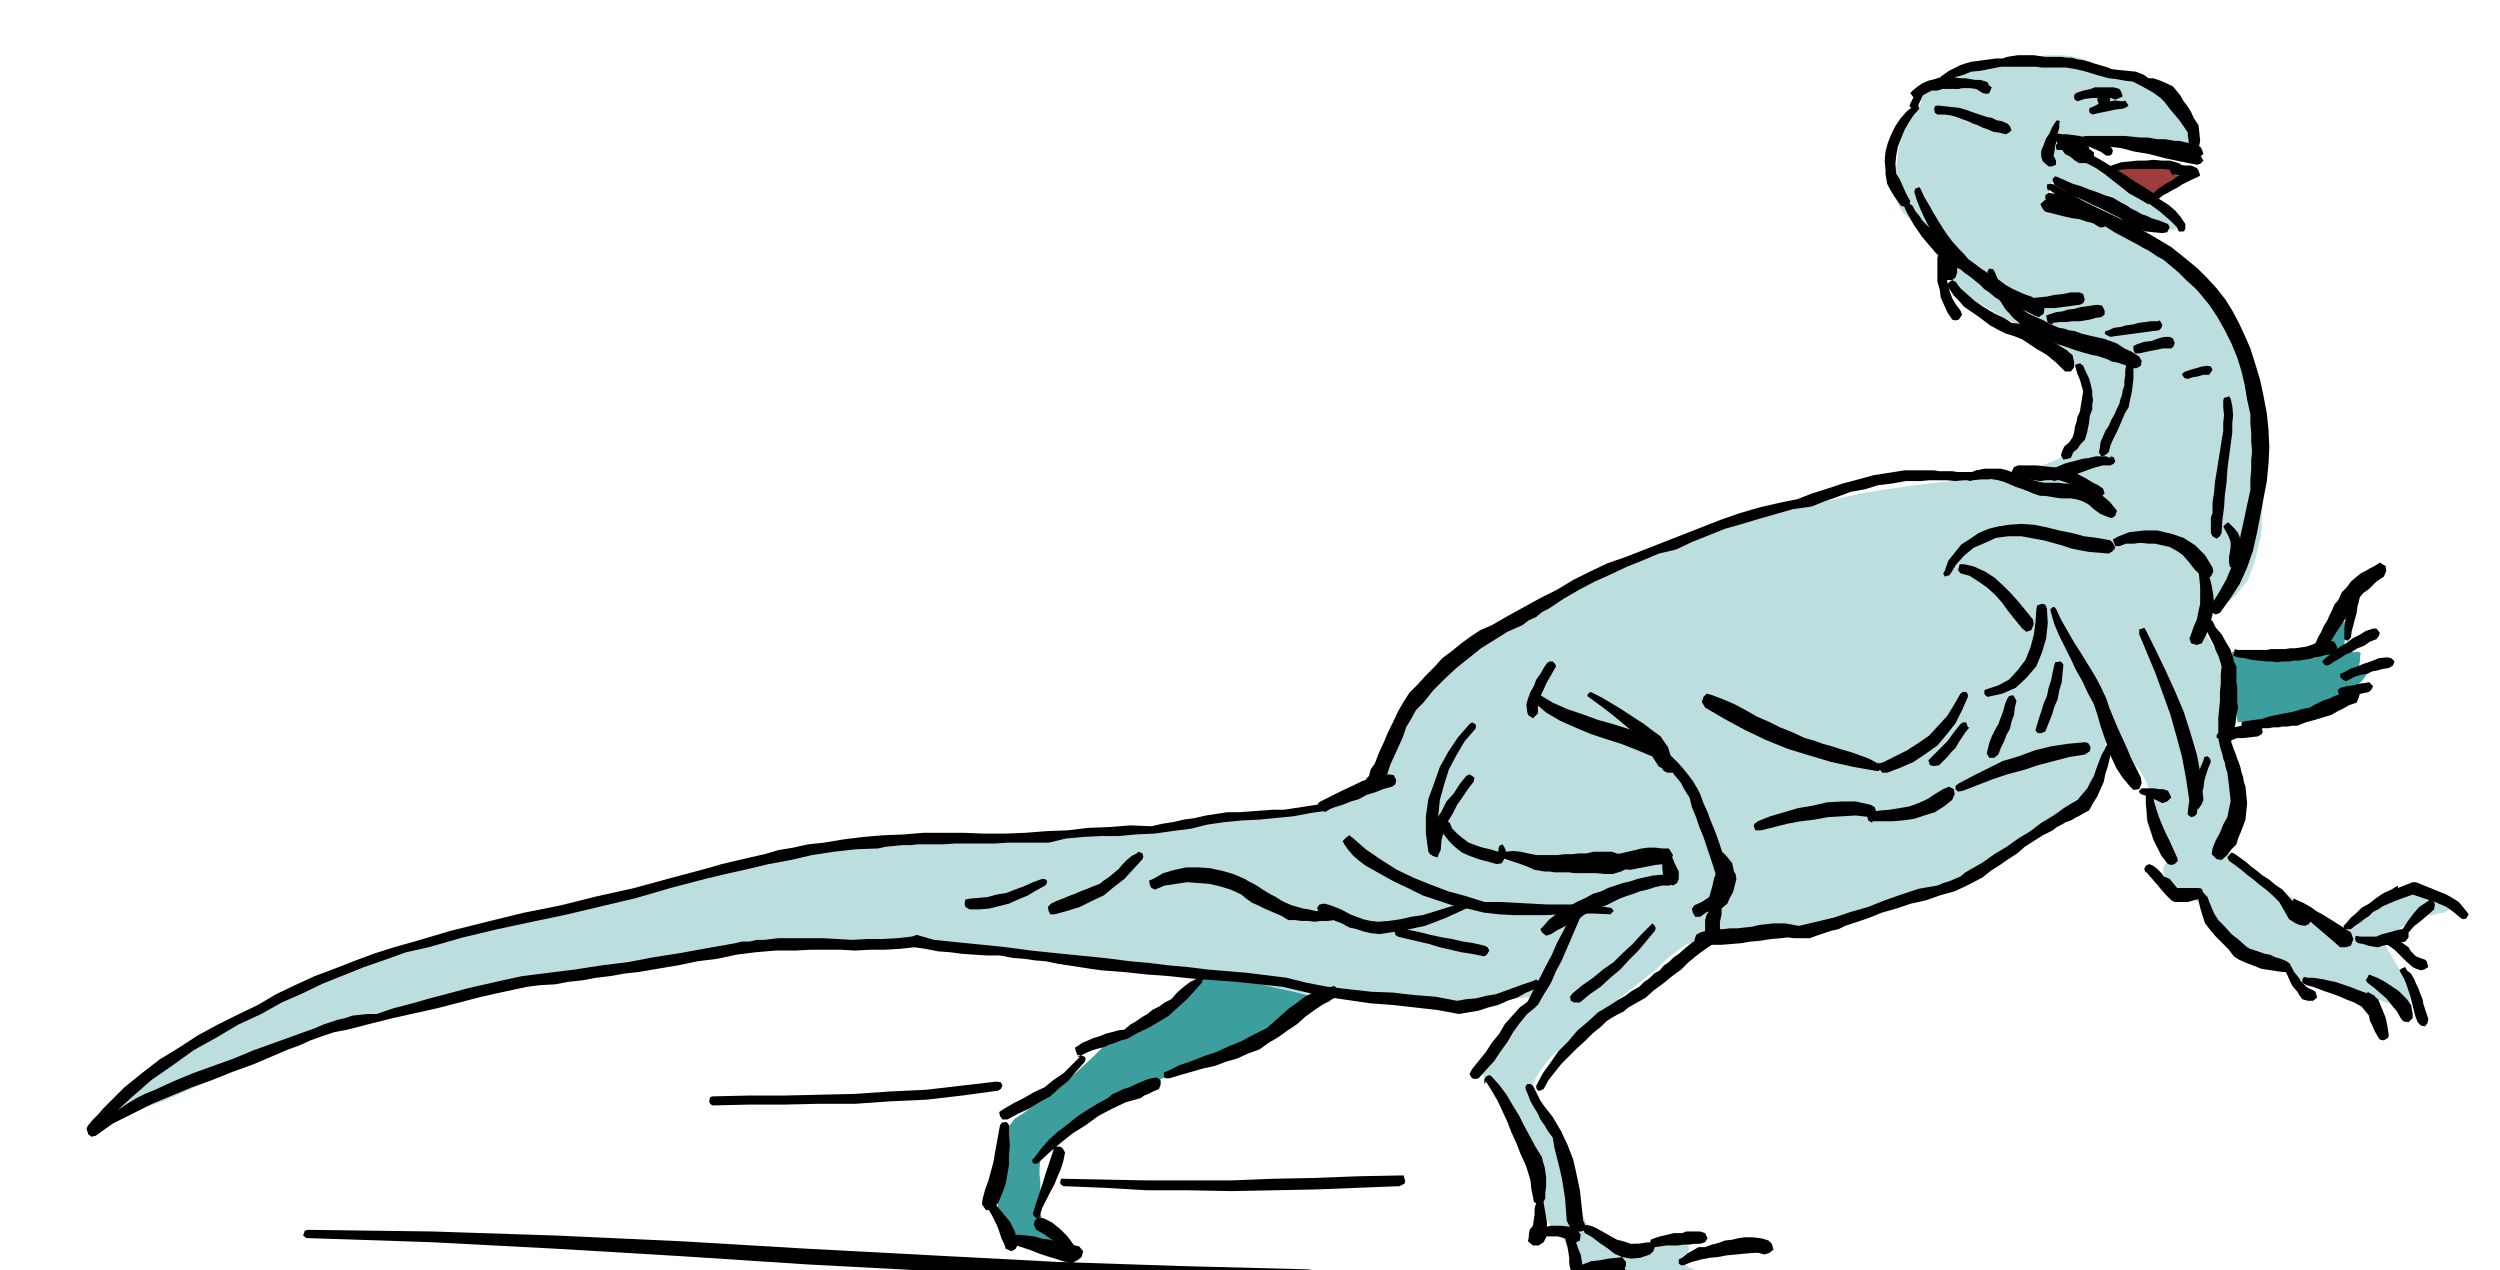 <svg xmlns="http://www.w3.org/2000/svg" width="490.455" height="249.188" fill-rule="evenodd" stroke-linecap="round" preserveAspectRatio="none" viewBox="0 0 3035 1542"><style>.pen1{stroke:none}.brush4{fill:#000}</style><path d="m1658 953 12-21 17-28 24-35 33-39 44-43 60-42 76-42 98-38 98-32 80-21 64-14 53-8 41-5 34-3 28-3 26-4 22-7 17-5 12-5 9-5 6-7 4-8 3-11 3-13 3-15 4-12 2-11 1-10-5-12-9-11-17-15-24-16-28-18-23-12-18-11-14-8-12-10-9-10-8-14-4-16-8-17-10-12-11-9-11-7-11-10-7-12-4-18 3-24 3-26 6-18 5-12 5-7 3-5 4-3 2-4 2-3 1-10 4-6 2-3 4-3 4-3 7-2 7-4 10-3 11-5 14-5 14-5 18-4 18-3 22-1 18-2h16l12 1 12 3 10 3 11 5 12 5 16 7 15 5 16 7 14 7 14 8 11 8 10 8 7 8 5 8v13l-3 5-3 6-6 2-8 2-9-1-11-3-17-5-19-2-22-1-21 2-19 1-12 3-5 4 8 4 12 4 12 6 12 8 12 9 10 8 11 9 10 7 11 6 10 4 9 8 8 8 6 9 2 7-1 5-7 1-12-3-18-7-18-7-18-6-17-6-17-7-13-7-12-6-7-6-7-5-6 2-5 5-1 8v8l5 8 8 7 13 4 18 4 27 10 32 15 36 22 34 27 31 36 25 43 17 53 8 52 6 47 1 42-2 37-7 30-9 25-15 19-17 14-13 6-6 6-4 6 1 7 2 6 5 8 6 10 7 14 5 17 4 23 3 27 3 30v56l-1 22-1 17-3 10-2 10-2 7-1 7-1 5 3 5 5 5 10 6 9 5 10 6 9 7 10 7 9 6 11 7 12 7 13 7 10 6 7 8 6 7 5 8 4 4 6 1 7-2 12-7 12-12 13-12 14-12 15-8 15-6 15 1 16 6 17 14 1 3v4l-3 3-5 3-7 1-7 2-8 1-6 3-8 2-7 4-8 4-6 6-7 4-5 5-4 3v2l1 2 6 9 3 6 5 8 5 9 6 12 4 9 2 9v5l-2 5-6 1h-5l-9-1-8-2-10-4-6-1h-7l-5 1-7-1h-7l-10-2-12-4-13-6-10-4-8-3-7-3-9-5-9-4-12-6-14-6-16-11-15-12-13-13-12-12-12-13-10-10-11-9-10-5-10-5-6-5-5-5-2-4-2-10 3-8v-5l-2-6-5-7-5-8-6-10-4-10-2-11 3-11 1-12-1-11-4-10-5-9-8-9-8-9-9-8-8-8-6-6-3 1-1 4-1 9-3 10-4 14-7 14-12 15-21 17-29 24-39 27-46 29-56 27-61 24-69 19-74 12-34 1h-37l-9 1-8 2-8 6-13 10-18 17-26 20-27 21-27 22-24 22-22 20-14 19-8 16 2 13 6 11 7 13 6 13 7 15 5 14 6 14 5 13 6 14 4 12 5 14 5 13 7 12 6 9 10 8 11 3 15 1 15-3h16l15-1 14 1h10l7 3 2 3-2 6-6 4-1 5 3 4 6 5 8 3 10 4 11 2 12 1h6l-1 2-7 1-11 2-15 1-16 2-17 1-13 2-14-1-11-2-12-4-10-4-10-4-9-2-9-1-8 3-7 1h-6l-5-4-3-4-4-7-3-7-4-8-3-8-6-8-5-6-5-4-3-4-3-5-3-6-2-9-1-11-5-17-6-19-10-20-9-20-11-20-10-17-9-15-6-11-5-9-2-8-1-8 3-7 4-9 7-8 8-9 10-10 10-11 11-9 7-8 5-5-2-4h-9l-18 2-28 7-43 3-51-1-58-6-60-8-61-10-56-10-48-10-35-6-53-9-92-9-125-6-148 1-167 11-176 27-179 44-172 69-84 37-42 14-11-5 14-16 27-24 33-25 30-22 18-11 15-10 30-15 42-19 57-21 68-24 81-25 94-25 106-23 94-22 67-16 45-12 31-8 22-6 21-3 25-1 38 3h87l41-2 41-2 38-3 37-2 35-2h33l10-1 11-2 11-2 11-2 9-3 11-3 11-2h12l17-3 18-2 17-2 17-1 15-3 14-2 12-4 10-3 10-7 9-6 6-4 5-2 5-3h2z" class="pen1" style="fill:#bddede"/><path d="m1616 1215-18 8-21 11-24 12-27 14-30 13-29 14-30 12-30 12-31 11-28 15-26 15-21 17-18 15-12 14-8 11-1 9v7l1 11v35l2 11 4 8 7 7 5 4 3 5 1 5v4l-4 2-6 1-9-3-12-5-14-7-11-7-8-8-5-8-4-12-2-13-1-16 1-19 1-19 3-14 4-12 7-8 7-9 11-7 13-10 17-10 16-13 13-12 12-11 12-11 12-12 14-11 17-12 22-12 20-13 16-11 11-9 9-7 5-6 6-3 6-3h20l19 4 23 5 26 6 23 5 21 5 14 3 6 2zm1101-338 12-2 16-1 18-2 20-1 17-4 18-3 13-4 10-5 6-7 7-8 7-8 7-6 5-7 3-5-1-2-3 1-6 1-2-2v-5l1-4v-6l1-4-3-2-4 1-7-1-4-3-2-6 1-7v-8l2-7 1-5v-1l-5 1-6 5-8 6-9 8-12 7-12 6-15 5-14 2-16-2-12-1-12-2-8 1h-8l-5 3-4 5v18l2 11 2 12 3 12 2 9 2 9 1 5 1 3z" class="pen1" style="fill:#3d9e9e"/><path d="m2616 237 7-2 8-3 7-6 6-6v-7l-4-6-11-4-19-1h-24l-13 3-4 5 3 6 7 6 11 6 13 4 13 5z" class="pen1" style="fill:#9e3d3d"/><path d="m2503 182 4-1 6-1 6-1 6-1 7-1h16l9 1 13 1 14 1 14 1 14 2 13 1 14 2 14 2 14 3 4-1 4-3-2-6-2-3-9-3-8-2-8-2h-6l-11-2h-10l-11-2h-9l-10-1-10-1h-47l-7 2-7 1-7 2-7 1-6 3-2 2v4l1 2h6z" class="pen1 brush4"/><path d="m2669 182 1-6 1-5-1-10-1-9-6-9-3-7-5-8-4-5-4-7-4-5-5-6-6-3-9-4-9-3h-5l-4 4-1 4 4 5 7 5 8 6 5 5 6 8 5 6 6 7 5 7 6 9v4l1 5v6l1 6 1 4 5 3 5-3 2-4h-2z" class="pen1 brush4"/><path d="m2363 99 10-5 10-3 10-4 11-1 10-2 10-2 6-1h41l8 1h29l6 1 6 1 9 2 10 3 10 3 11 3 9 1 11 2 9 1 10 5 9 5 11 6h4l4-2v-5l-2-4-7-3-5-3-6-4-4-3-10-4-10-1-10-1-9-1-8-3-7-2-7-2-6-2-7-2-7-1-7-2h-6l-7-1h-19l-7-1-7-1h-19l-7 1-6 1-6 2h-8l-7 1-8 1-7 1-8 1-7 2-6 2-6 3-8 4-7 5-3 2v4l2 1 5 1z" class="pen1 brush4"/><path d="m2522 123 9-3 9-1h23l5 2 5-2 4-2-2-6-2-3-7-2h-23l-5 2-9 2-9 3-2 3v3l1 2 3 2zm18 16 9-2 10-2 9-2 9-1 5-2 2-2-4-6-3 1-10-1-10 2-9 2-8 4-3 1-1 3 1 3 3 2zm-188-31 5-2h11l6 2 9-1h9l7 1 8 5 5 1 3-1 3-7-3-2-2-4-2-1-7-2h-6l-6-1-6-1h-23l-6 1-5 1-5 1-1 4 3 4 3 2zm-20-2-8 10-5 10-1 3 4 3h3l3-2 2-5 2-4 2-5 5-3v-5l-2-2-3-2-2 2zm20 33h8l8 1 7 2 8 3 6 2 6 3 6 2 6 3 6 2 7 3 7 1 8 2 4-2 3-3-2-5-3-3-7-3-6-1-6-3-6-1-6-2-6-2-6-2-5-2-10-3-9-1-9-1-9-1-3 1-1 3 1 5 3 2z" class="pen1 brush4"/><path d="m2324 128-9 7-8 9-6 9-5 10-4 10-3 11-1 11 1 11v5l1 6 1 6 3 6 6 10 8 11 4 1 5 1 1-4 1-4-5-9-4-9-4-9-4-6-1-12 1-10 2-11 4-10 4-10 5-9 6-9 7-8-1-3-1-3-3-2-1 4z" class="pen1 brush4"/><path d="m2313 254 3 6 4 7 4 7 5 7 4 6 5 6 6 7 6 7 4 4 2 7v9l5 8 2 5h7l4-3 2-6v-10l-2-9-4-9-5-7-7-6-6-6-6-5-6-5-6-6-4-6-5-6-3-6-4-3-3 1-3 3 1 3z" class="pen1 brush4"/><path d="M2352 313v29l3 10 1 9 4 9 4 9 6 9 4 1 4-1 4-6-2-5-6-8-4-7-3-8-2-8-2-9-1-8-1-8v-8l-2-3-3-1-3 1-1 3z" class="pen1 brush4"/><path d="m2365 348 3 5 4 6 6 6 6 7 7 5 9 6 8 6 8 6 9 5 10 5 10 3 10 4 6 4 6 4 6 4 7 4 5 3 6 5 6 5 6 6 4 4h7l4-5v-6l-1-5-1-4-4-3-3-3-7-4-6-4-6-4-5-3-6-4-6-4-6-3-6-3-10-3-9-1-9-6-9-4-9-5-8-5-10-7-8-7-9-8-6-8-4-2-3 2-3 3 1 3zm155 99 2 7 3 7 2 7 2 7-1 6-1 6-1 6-1 7-3 6-1 6-2 6-1 7-2 6-4 6-6 5-3 7-1 4 3 5 5-1 4-1 3-7 5-4 4-6 5-5 3-10 2-10 1-9 3-8v-6l1-5-1-6v-5l-2-9-2-7-4-8-3-7-4-3-3 1-3 1 1 4zm-196-214 3 10 4 10 4 9 5 10 5 9 6 10 6 10 6 10 4 7 7 6 6 3 6 5 6 4 6 5 5 4 6 6 6 4 7 6 5 3 6 3 6 3 7 3 6 2 6 2 6 3 6 3 5 2 6-4 1-6-3-5-1-2-1-2-6-3-5-3-6-2-5-2-11-5-9-5-8-6-8-4-8-6-6-4-8-6-7-5-6-7-6-6-8-9-6-8-6-9-5-8-6-10-5-9-6-10-4-9-2-3-2 1-3 1-1 4z" class="pen1 brush4"/><path d="M2446 372h4l6 1 5 1 7 1 6-1h21l7-1 8-1 7-1 8-1 4-2 2-4-2-7-4-2h-11l-10 2-10 1-9 2-10 1-10 1-10 1-9 1-3 1-1 5 1 3 5 2-2-3zm46 20 8-1h8l8-1h9l6-1 6-1 7-2 7-1 4-3v-5l-3-6-6-1-7 1-7 1-7 1-7 2-8 1-6 2-8 1-6 2-6 2 1 5 1 4 6 2v-2zm70 17 6-1 8-1 7-1 8-1 7-1 8-1 7-1 8-1 3-3 1-4-3-5-3 1h-8l-7 1-8 1-7 2-8 1-7 2-8 1-6 3-4 1-1 3 3 2 4 2zm35 20 9-2 10-2 10-2h10l3-3 1-4-2-5-4-2h-6l-5 1-6 2-5 2-9 1-9 3-4 2v5l2 4h5zm59 31 6-2 6-1 7-2h7l2-3 2-3-2-4-4-1-7 1-7 2-7 2-6 2-3 2-1 2 3 4 4 1zm43 26v9l1 9-1 9v10l-2 12-2 13-2 12-2 13-2 12-1 12-2 13v13l-2 5v19l2 4 5 3 4-3 2-4 1-16 2-15 1-15 2-15 1-16 2-15 2-15 2-15v-11l1-10-1-11-2-9-2-3-2 1-4 1-1 3zm2 157 4 7 3 8v6l-1 7-1 5v6l1 6 5 3 5-2 2-4v-7l1-6v-7l1-7-2-6-2-5-4-5-5-5-3-3-4 3-2 2 2 4z" class="pen1 brush4"/><path d="m2413 333 1 5 2 6 3 5 3 6 6 10 7 11 4 4 5 6 5 4 6 6 10 6 11 6 5 2 5 3 6 2 6 3 10 3 11 4 10 3 11 3 6 1 6 2 6 2 6 3 6 1 6 2 6 2 6 3h6l5-3 1-6-3-5-9-6-9-4-9-6-8-3-9-3-9-2-9-2-8-2-8-3-7-1-6-2-6-1-5-2-5-2-9-5-9-4-9-4-6-4-9-7-6-7-7-8-4-7-6-10-3-7-2-4-5-1-2 3v4z" class="pen1 brush4"/><path d="m2581 444-1 6v6l-1 6v6l-2 6-1 6-2 5-1 5-3 6-3 7-4 7-3 7-4 6-3 7-3 7-1 8-1 4 3 5 4-1 5-4 2-8 3-7 3-6 3-6 3-7 3-7 3-7 4-6 2-10 2-9 1-8 1-8v-18l-2-3-2-1-5 2v4zm-19 112-5-2h-13l-8 2-8 1-7 2-8 2-7 2-7 3-7 3-6 3 1 6 2 4 5 2 8-3 9-2 8-3 9-3 8-3 9-3 8-2h9l4-2 2-3-2-5-4-1v2z" class="pen1 brush4"/><path d="m2391 584 7-2 8-1h7l7 1 6 1 7 2 7 3 7 3 6 2 8 3 7 3 9 3h6l6 1 6 1 7 1h12l6 1 7 2 8 4 8 7 7 5 10 4 4 1 4-3 2-6-4-5-5-6-6-5-7-6-8-3-4-3-5-1-7-3h-6l-6-1h-6l-7-1h-18l-9-2-7-2-8-3-6-2-7-3-7-3-8-2h-20l-10 2-10 4-3 1 1 4 1 2 3 2z" class="pen1 brush4"/><path d="m2553 593-6-4-6-3-5-3-5-3-6-3-5-3-6-2-5-1-9-3-9-1-10-1-9-1h-22l-5 2-3 6 2 4 6 3 5 1 7 1 7 1 8 1 7-1h16l9 3 9 3 11 5 9 3 11 5h3l3-3-1-3-1-3zm-140-20h-37l-6-1h-16l-6-1h-36l-19 3-19 3-18 5-19 5-18 6-19 6-18 7-10 2-10 2-26 6-24 7-23 8-23 9-23 9-23 9-23 9-23 9-23 8-21 10-20 10-20 12-20 10-20 11-20 11-19 11-14 6-12 8-11 8-11 9-12 9-10 11-10 10-10 11-10 10-7 11-7 12-6 13-6 12-5 12-6 13-5 13-5 7-2 8-4 4 2 7 6 1 5-1 8-5 5-8 4-12 5-11 5-11 5-11 4-12 6-10 6-11 9-9 12-15 14-14 14-13 15-12 15-12 16-10 16-10 18-8 8-6 9-4 7-6 8-4 18-12 19-11 19-10 20-9 19-9 20-8 19-8 21-5 19-9 20-8 20-8 21-6 20-6 21-6 21-6 22-3 15-6 17-6 16-6 17-3 16-5 17-2 17-3h18l10-1h21l11 1 10-1h11l10-1h10l3-2 2-5-4-3-3-1v2z" class="pen1 brush4"/><path d="m1610 984 10-4 10-3 10-4 10-3 9-5 10-3 10-4 11-3 4-3 1-5-3-6-6-1-11 1-10 4-11 3-10 5-11 5-10 5-10 5-10 5-3 2 1 7 3 2 6 2v-2zm-230 52-6 3-6 5-5 5-5 6-6 5-6 5-6 4-5 4-8 3-7 3-8 3-7 3-8 3-7 3-8 3-6 3-4 4 1 5 2 4h5l15-4 16-5 14-7 15-7 12-10 13-10 11-12 11-12 1-3-1-4-5-2-2 2zm-115 31-11 4-11 5-11 4-10 4-12 2-11 3-11 1-11 1-5 1-1 5 1 4 5 3h12l12-1 12-3 12-3 11-5 12-5 10-6 11-6 2-3v-3l-3-2h-3z" class="pen1 brush4"/><path d="m1612 975-14 2-13 2-13 2-13 2h-14l-13 1-14 1-13 1h-15l-13 2-13 2-13 3-14 2-13 3-13 2-13 3-26-1-25 2-26 1-25 3-26 1-25 2-26 1h-24l-25-1h-49l-24 2-25 1-24 2-24 3-24 4-19 2-18 4-18 3-17 5-18 4-17 4-17 4-17 5-45 12-44 12-45 10-44 11-45 9-45 11-44 11-44 13-25 7-25 8-24 9-23 9-24 9-24 11-23 11-22 13-25 12-24 12-24 13-23 15-23 14-22 17-21 17-20 20-6 6-6 7-6 6-6 7-2 4 2 5 4 1 5 1 21-24 23-21 24-21 26-18 25-18 27-15 27-16 28-13 25-14 25-11 25-12 25-10 25-10 26-9 25-9 27-6 42-12 42-10 42-9 43-9 42-10 42-10 41-12 42-11 25-6 27-6 25-6 27-5 26-6 26-4 27-3 27-1 9-2 10-1 10-1h10l9-1h31l15-1h48l15-1h50l21-5 21-2 21-1h22l21-2 22-1 22-3 23-3 20-5 21-3 21-2 21-1 20-2 21-2 21-4 21-3 3-3 1-4-2-3-2 1z" class="pen1 brush4"/><path d="m1861 1191-12 4-11 4-11 4-11 4-12 2-12 3-12 1-11 2-26-5-26-2-26-3-26-1-27-3-26-3-26-5-24-6-24-3-24-3-24-2-24-2-24-3-23-2-24-3-23-2-31-4-30-3-30-3-29-3-30-4-29-3-30-3-29-3-7-2-7-2-7-2-6 2-18 2-18 1h-18l-18 1-18-1-18-1h-54l-9 1-8 1h-9l-9 2h-9l-8 2-34 6-33 6-32 5-32 6-32 4-32 5-32 4-32 4-23 5-22 5-22 5-22 6-23 6-21 6-23 6-21 7h-10l-10 1-9 1-9 3-9 2-9 3-9 3-9 4-25 9-25 9-25 9-24 10-25 9-25 9-24 10-24 11-10 4-10 5-10 6-9 6-10 5-9 6-9 6-9 6-4 4 1 5 4 3 5-1 21-15 24-12 24-12 24-10 24-10 25-9 25-10 25-9 14-6 14-6 14-6 14-5 13-6 14-5 15-5 16-3 27-7 28-7 27-6 27-6 27-7 27-7 27-6 28-6 16-2 18-1 16-3 18-2 16-3 17-2 17-3 18-2 23-4 24-4 24-5 24-3 23-5 24-3 24-2h24l18-1h36l18 1 18-1h18l18-1 18-2 14 2 15 3 14 1 15 2 15 1 15 1h16l16 3 13 1 14 2 13 1 14 3 13 2 13 2 13 2 14 2 27 2 28 3 27 2 28 3 27 2 27 2 28 3 28 3 26 6 26 6 27 4 27 4 27 2 27 3 27 3 27 5 12-2 12-2 12-4 12-3 11-5 12-4 11-6 12-5 4-4 1-3-5-4-4 2z" class="pen1 brush4"/><path d="m1455 1187-10 5-8 6-8 7-7 8-8 4-7 5-8 4-6 5-7 4-7 5-7 4-7 6-8 1-7 2-8 2-7 3-7 2-7 3-7 3-6 4-3 2 1 4 2 5h5l6-3 7-3 7-2 8-2 6-3 7-2 7-3 8-2 12-7 13-6 12-7 13-8 11-10 11-10 10-11 10-11-1 1-1 1 1-3 1-3-4-2-2 2zm-144 96-10 10-10 10-12 8-11 9-13 6-12 7-12 6-12 7-6 4 1 5 3 4h6l13-7 13-6 13-8 13-7 11-10 11-9 10-12 10-11 1-4-1-2-5-2-4 2h3zm-97 83-2 11-2 11-2 11-2 12-3 11-3 11-4 11-3 11-1 7 5 7h6l5-5 2-2 2-2 5-12 4-11 2-12 2-11v-12l1-12-1-12v-12l-2-3-2-1-5 1-2 3z" class="pen1 brush4"/><path d="m1199 1466 2 4 3 5 3 6 3 6 2 5 2 6 2 6 3 6 2 6 7 3 5-3 3-6-2-8-2-7-3-6-3-6-5-6-5-6-5-6-3-5-5-2-4 2-2 2 2 4z" class="pen1 brush4"/><path d="m1225 1510 9 2 9 3 9 3 10 4 9 3 10 3 9 3 12 3 2-2 4-2 5-4 2-7-5-6-6-1-10-2-10-2-9-3-9-1-10-3-9-1-10-1h-15l-3 4 1 5 5 4v-2z" class="pen1 brush4"/><path d="m1304 1512-8-11-9-9-10-8-10-5-7-1-4 4-1 5 3 6 9 5 10 7 9 6 9 10 4 1 7-1 1-5-1-4h-2z" class="pen1 brush4"/><path d="m1262 1477 3-10 5-10 5-10 5-9 4-10 4-9 3-10 2-10-3-5-3-2h-7l-2 7-3 9-3 9-3 9-3 10-3 9-3 9-3 9-3 10 1 3 3 3 3-1 4-1h-3z" class="pen1 brush4"/><path d="m1260 1412 13-12 14-12 15-12 16-10 15-11 17-9 17-8 18-5 4-3 5-2 6-3 7-3 2-5v-6l-5-3-6 1-7 2-7 3-7 3-6 3-7 2-6 3-7 3-6 5-13 7-13 8-12 8-11 9-12 9-10 9-9 10-9 12-3 3 1 4 3 1 3-1zm160-103 13-4 14-4 14-4 14-3 13-5 14-4 13-6 14-5 11-8 12-7 11-8 12-8 10-9 11-8 12-8 13-7 4-3v-6l-5-5-4 1-12 2-10 5-10 5-9 7-10 7-9 8-9 8-9 8-16 8-15 8-15 6-15 7-15 5-15 6-15 5-14 7-5 2v5l2 2h5zm609-244-7-3h-6l-10 1-9 2-9 2-9 3-9 2-9 3-9 3-8 4-10 3-9 5-9 4-9 5-9 5-9 6-8 6-7 8-4 4 2 4 5 4 6-2 8-5 8-4 8-5 9-4 8-6 8-4 9-4 9-3 8-4 8-4 8-3 9-3 8-3 9-2 9-3 9-2h9l4-3 2-3-2-5-4-2 2 3z" class="pen1 brush4"/><path d="m1911 1106-7 12-7 14-7 13-6 14-7 13-7 14-7 13-7 14-2 4 5 5 4 1 4-3 8-14 8-13 6-14 7-13 6-14 6-14 6-14 6-14v-4l-2-2h-4l-3 2z" class="pen1 brush4"/><path d="m1856 1215-11 8-9 10-9 10-7 12-9 11-7 11-9 11-8 10-3 6 3 5 4 1 4-1 9-10 10-11 8-12 8-11 7-12 8-11 9-11 11-9h-2l1-4-1-3-3-2-4 2zm-52 98 7 11 7 12 6 13 6 13 5 13 6 13 5 13 6 13 3 9 3 10 1 10 2 10 1 6 5 3 6-2 3-5v-7l1-7v-12l-1-7-1-6-2-6-1-5-8-13-7-13-7-13-6-12-8-13-7-12-9-12-9-10-3-2-4 2-2 3v6l2-3zm72 188h15l8 2 8 5 5 1 6-3 1-7-4-6-11-4-10-1h-11l-9 2-3 2-1 5 1 3 5 1z" class="pen1 brush4"/><path d="m1900 1501 1 6 2 7 1 6 1 7v6l1 6 2 6 3 6 2 5 7 2 4-5v-4l-2-7-1-7-1-6-1-6-3-7-2-6-3-6-2-5-4-3-3 1-4 2v4l2-2z" class="pen1 brush4"/><path d="m1926 1545 6-1 6 1h6l6 2 5-1h6l5-2 6-3 2-5v-4l-5-6-6 1-11 1-10 2-10 1-8 3-5 2 1 7 2 2 4 2v-2z" class="pen1 brush4"/><path d="m1957 1541 5 6 6 7 6 7 8 7 7 5 8 5 9 3 10 1 4-2 5-4-2-7-5-2-9-3-7-3-7-4-6-4-7-5-6-5-7-5-6-4-3-2-3 2-2 3 2 6v-2z" class="pen1 brush4"/><path d="m1998 1562 8-1h25l8-1h27l9 1 10 3 10 2 10 3 4-1 5-1 7-1 4-6-3-6-6-3-5-3-5-1-6-1-6-1-7-2h-46l-8 2-10 1-9 2-9 1-9 2-4 2v5l1 3 5 1zm46-26 10-4 11-3 10-2 11-1 10-2 11-1 10-1 12-1h6l7 2 6-2 5-4-2-7-4-4-6-2-5-1-9-1h-8l-8 1-8 2-9 1-8 3-8 2-8 3h-8l-7 4-7 4-6 5-4 2v5l3 2h3zm-35-22 7-1 7-1h14l6-1h7l7-1h7l6-2 3-5-3-6-6-2h-17l-5 2h-10l-8 2-9 2-6 2-5 2-1 5 3 4h5-2z" class="pen1 brush4"/><path d="m1924 1497 9 5 9 7 9 6 9 7 9 4 11 2 11-1 12-4 4-4 2-5-4-5-4-1-12 2h-9l-9-3-8-2-9-5-7-4-9-5-7-3-6-1-3 3v3l2 4z" class="pen1 brush4"/><path d="m1852 1322 3 7 3 8 4 7 5 8 3 7 5 7 4 7 6 8 2 12 3 12 3 12 3 13 2 12 2 13 1 13 1 14 4 8 9 5h5l4-2v-7l-2-4-2-19-2-18-4-19-4-18-7-18-8-17-10-17-11-14-4-6-3-6-3-6-3-6-3-2h-4l-2 3v3zm22 0 6-11 8-10 8-10 9-9 9-9 10-9 9-9 11-9 6-6 6-4 7-4 8-4 6-5 7-4 7-4 7-4 10-9 11-8 11-9 11-8 9-9 11-9 11-8 12-8 2-5-2-6-3-3-6 1-10 6-9 7-9 7-9 8-6 4-6 6-6 4-5 6-7 4-6 6-6 4-6 6-9 5-8 6-9 5-9 6-15 9-12 11-13 11-11 13-12 12-9 13-10 14-8 15v3l2 3h3l4-2z" class="pen1 brush4"/><path d="m2084 1137 2-5 2-4v-9l2-9v-6l-4-5-7 1-2 4-5 6-2 7v17l1 7 6 4 6-3 3-5h-2z" class="pen1 brush4"/><path d="m2086 1108 5-6 6-5 3-7 4-7 2-8 2-8-1-6-2-3-2-10-4-5-5-6-6 1-4 3v13l2 5 2 6-2 9-3 9-4 9-4 10-1 5 5 6h5l4-5h-2zm-83 16-11 11-10 11-12 11-11 11-13 9-12 10-13 9-12 10-3 4 1 5 4 2h7l12-10 13-9 12-11 12-10 11-12 11-11 10-12 10-12 1-3-1-3-3-3-3 3zm-48-22-20-3-19-1h-38l-19-1-19-1-19-1h-19l-22-7-22-6-21-8-20-8-21-10-19-12-19-13-16-14-4-3-4 3-4 4 2 4 5 7 6 7 7 6 8 6 16 9 18 10 17 8 18 9 18 6 18 6 18 4 21 5 18 2 19 1h38l18-1 20-1h19l21 1 2-2 2-2-2-3-2-1z" class="pen1 brush4"/><path d="m1780 1095-14 4-13 4-13 4-13 4-14 2-13 3-14 2-13 1-9-1-9-2-8-3-8-3-9-5-7-3-8-3-7-2-6 1-3 4 1 4 5 4 8 3 8 5 8 3 9 5 9 2 9 3 9 2 10 1 13-2 14-2 14-3 14-3 13-5 13-5 13-6 13-6 2-2v-3l-2-3-2 1z" class="pen1 brush4"/><path d="m1627 1108-8-1h-7l-8-1h-7l-8-2-7-1-7-2-7-2-7-3-6-3-6-4-6-3-5-3-5-3-6-4-5-3-6-3-5-3-14-6-14-4-14-3-14-1h-15l-14 3-14 4-12 7-5 2 1 6 2 3 4 2 12-5 14-2 13-2 14 1 13 1 13 3 13 4 13 6 6 5 7 5 7 3 8 4 7 3 7 3 7 3 8 5h8l8 1h8l8 1 8-1h8l8-1h9l3-2 2-2-3-6-4 1zm70 29 12 3 13 3 13 3 13 4 13 3 13 3 13 2 15 3 3-2 3-5-2-4-4-2-13-3-13-2-13-3-12-2-14-3-12-3-14-3-12-3-3 1-3 3 1 5 3 2zm87-258-14 16-12 18-10 18-7 20-7 19-3 21v21l3 22 3 4h6l2-2 2-4-2-21 1-20 2-20 5-18 6-19 9-17 10-17 13-15 1-3-1-3-4-2-3 2z" class="pen1 brush4"/><path d="m1780 942-8 10-7 11-9 10-6 12-7 11-5 12-3 12 1 14 3 5 6 2 2-5 2-4 1-12 3-12 5-11 6-10 5-10 7-10 6-9 7-9 1-5-3-2-3-2-4 2z" class="pen1 brush4"/><path d="m1749 1003 3 9 7 9 7 7 9 7 9 4 11 4 11 3 11 3 6-1 3-5-1-7-6-2-10-3-9-2-9-3-8-3-8-6-6-5-6-6-3-7-4-3-4 1-3 2v4zm201 48 6 1 8 2 7 1 8 1 10-2 11-2 10-2 10-1 8-4 3-7-5-8h-8l-9-1h-8l-8 1-8 2-9 2-8 2-8 1-7 1-6 2-1 5v3l4 3z" class="pen1 brush4"/><path d="M2018 1043v12l1 7 3 7 3 4 6 2 5-3 2-5v-9l-5-10-4-10-4-3-3-1-4 3v6zm-140-238-4 6-4 7-5 7-3 8-4 7-3 8-2 7 1 9 1 4 6 4 3-3 3-3v-8l2-7 2-8 3-6 3-7 4-7 4-7 4-7-1-3-3-3h-4l-3 2z" class="pen1 brush4"/><path d="m1863 853 14 12 17 10 18 8 19 8 18 6 19 6 18 7 19 8 8-2 5-4v-8l-4-3-19-9-18-7-19-6-18-5-19-7-18-6-18-8-15-9-5-2-4 2-1 5 3 4z" class="pen1 brush4"/><path d="m1931 848 11 8 12 9 11 9 12 10 10 9 10 12 8 12 9 14 3 1 3 4 4 2h7l1-7-1-4-3-10-3-10-5-7-4-6-11-8-9-7-11-7-9-6-11-7-10-6-10-6-10-5-4-2-3 2-1 3 4 3z" class="pen1 brush4"/><path d="m2020 925 4 4 5 5 3 6 6 7 3 4 3 6 3 5 4 6 3 12 5 12 4 12 5 12 4 12 4 12 4 12 4 13 1 4 3 4 6-2 3-4v-9l-4-14-3-12-4-12-4-11-5-12-4-11-5-11-4-11-3-6-3-5-3-5-3-4-7-9-7-8-6-6-5-5v2l-4-2-3 2-2 3 2 4z" class="pen1 brush4"/><path d="M2084 1041v17l-3 8-2 9-2 7-2 7-9 6-9 4-3 4 1 5 3 5h6l7-5 8-4 5-4 4-3 3-8 3-9 1-7 1-7v-6l1-6-1-8-2-8-2-3-4-1-4 2v5zm54-33 16-4 16-4 16-3 17-2 16-3 17-1 17-1 18 2 5-3 2-3-2-6-5-3-18-4h-17l-18 1-17 4-18 3-17 5-17 5-15 6-4 3-1 3 2 5h7z" class="pen1 brush4"/><path d="M2273 997h25l12-1 14-2 12-4 13-4 11-7 10-8 3-7-1-6-6-3-7 3-10 6-9 6-11 5-11 4-12 2-12 2-12 1-11 2-4 1v5l1 4 5 3v-2zm110-37 18-7 18-7 18-6 19-5 18-6 19-5 19-5 19-3 6-4 1-5-3-5-4-1-21 2-20 3-20 5-19 7-20 6-18 9-18 9-17 9-4 3v4l3 3 6-1zm111-153-2 9-2 10-3 9-2 10-4 9-3 10-3 9-3 10-1 4 3 3h4l5-2 4-10 4-10 3-10 4-9 2-11 3-10 1-11 1-10-2-3-2-1-6 1-1 3zm-57 41-3 7-2 8-3 8-3 8-4 7-4 8-3 8-2 8-1 5 3 5h6l5-4 3-8 4-8 3-8 4-7 2-9 3-8 1-9 2-8-2-4-2-3-5 1-2 3zm-57 31-8 10-8 11-9 9-9 9-5 5 2 6 5 1 6-1 5-5 5-5 5-6 5-5 4-7 4-6 4-6 5-6h-2l-1-3-1-3h-4l-3 2zm0-37-8 14-8 13-11 12-11 12-13 9-14 9-14 7-14 7-6 2 1 7 3 4h6l16-6 16-7 15-10 14-10 11-13 11-14 8-16 7-16v-3l-2-3h-4l-3 2z" class="pen1 brush4"/><path d="m2280 927-11-6-11-4-11-4-11-3-12-4-11-3-11-4-11-3-15-7-15-6-14-7-14-6-14-8-13-7-14-6-13-5-7-2-4 4-2 6 4 7 24 14 24 13 25 12 27 11 26 8 27 8 27 6 28 5h3l3-5-2-3-2-3v2zm133-81 18-4 16-7 13-12 12-14 7-17 5-17 2-18-1-18-2-5-4-1-6 2-1 6-1 15-2 15-4 15-6 15-9 12-11 12-13 7-15 5-2 1v4l1 2 3 2z" class="pen1 brush4"/><path d="m2380 696 11 3 11 7 10 7 10 9 8 9 8 11 8 10 9 11 5 4 6-2 3-7-1-6-9-11-9-11-9-10-9-9-11-10-11-7-13-6-12-3h-6l-1 4-1 3 3 4z" class="pen1 brush4"/><path d="m2367 698 8-13 10-11 11-9 14-6 13-6 15-2h16l16 3 11 2 11 3 11 3 12 4 10 2 11 2 12 1 12 1 5-3 3-4-3-6-3-3-16-3-16-2-15-4-15-3-16-4-15-3-15-1-15 1-13 2-12 3-12 5-10 7-11 7-8 10-8 10-4 12-2 3 2 4 3-1 3-1zm206-35 8-3h9l9-1 9 1h8l9 2 9 2 9 5 7 5 7 8 7 9 9 9 5 1 6-1 3-6-1-5-9-15-12-12-14-9-15-5-17-4h-16l-18 2-15 6-5 3 1 3 2 5h5z" class="pen1 brush4"/><path d="m2669 693 1 9 1 11v20l-2 9-2 10-4 9-3 9-2 5 2 6 7 2 6-2 6-12 4-11 3-12 2-11-1-12-2-12-3-12-2-10-5-3-4-1-3 3 1 5z" class="pen1 brush4"/><path d="m2677 761 2 5 3 6 3 6 3 6 2 6 3 6 2 6 2 7-1 10v11l-1 10v11l-1 10-1 11v22l1 6 5 5 8-2 3-7 2-9 2-9 1-10 2-9-1-7v-18l-1-7v-18l-3-6-1-5-2-5-1-4-6-10-5-9-7-8-4-8-5-3-4 1-4 4 2 5h2zm40 37 8 1 8 2 9 1 10 1h6l6 1 7-1h9l5-1h6l6-1 7-1 6-2 7-1 7-2 8-1 5-3v-6l-3-6-6-1-9 1-7 2-6 2-6 2-7 1-7 1h-6l-6 1h-17l-5 1h-35l-4-1-1 6-1 2 6 2z" class="pen1 brush4"/><path d="m2819 787 6-4 5-5 6-10 6-9 6-9 6-9 4-9 6-6 5-6 7-5 9-9 9-6 3-7-1-6-7-4-6 4-6 3-5 3-6 3-5 4-7 6-5 7-6 6-4 9-5 6-3 7-3 6-3 7-4 6-3 7-4 7-3 7-1 4 3 4 5 2 6-2-5-2z" class="pen1 brush4"/><path d="m2854 774 1-8 2-7 2-8 2-7 1-8 2-7 1-7 2-7v-5l-4-1-4-1-2 5-3 6-1 6-2 5-1 7-2 9-1 9-1 8v13l4 2 2-2 2-2zm-26 33 6-4 7-4 6-4 7-3 8-5 8-3 7-5 8-3 3-4 1-4-4-5h-4l-9 3-8 5-8 4-8 6-7 4-7 5-6 5-6 5-3 3 3 4 3 1 3-1zm20 20 6-3 6-3 7-2 7-1 6-3 6-1 7-2 7-1 5-3 2-5-4-4-5-1-10 1-10 4-9 3-7 3-9 3-7 4-5 2v4l3 3 4 2zm-2 19 6-2 7-1 8-1 9-2 3-3 2-4-5-5-4 1-8 1-7 2-8 1-8 2-3 3 1 4 1 2 6 2z" class="pen1 brush4"/><path d="M2728 885h15l5-1h6l6-1h6l5-1h6l6-1h6l10-4 11-3 10-3 10-3 7-4 8-4 7-4 9-3 2-5 2-6-5-3-6 1-7 1-7 2-6 2-6 3-7 2-6 3-6 3-5 3-10 2-10 3-11 2-10 2-9 2-9 3-9 1-8 1-6 1-1 3 1 4 6 2zm-35 11 2 10 3 10 1 5 2 5 1 6 2 6 1 8 1 8 1 9 1 10-2 9-2 10-5 9-4 10-5 9-4 10-1 7 6 6 6 1 7-6 5-7 6-6 2-7 3-7 3-8 3-8 1-10 1-10-1-10-1-10-2-6-1-6-2-6-1-5-2-6-2-5-2-6-2-5-4-11-4-9-5-3-4 1-4 4v4h2zm-18 27-3 7-3 8-3 7-2 9-3 7-2 8-2 8-1 9v3l4 3 4-1 3-3 1-8 3-8 1-8 3-7 1-9 2-7 3-9 3-7-1-4-3-3-4 1-1 4z" class="pen1 brush4"/><path d="m2597 770 10 24 10 24 9 25 9 25 7 25 7 26 5 27 4 27 2 6 9 3 4-6 2-5-3-29-5-26-8-27-8-25-11-26-11-24-12-25-12-24-2-3-2 1-4 1v6zm-107-26 4 14 6 14 7 14 7 14 6 13 8 14 6 13 8 15 4 12 4 14 4 12 5 14 4 12 6 13 7 11 10 12 4 4 7-1 3-7-1-7-6-12-6-12-5-12-5-11-6-13-5-12-5-12-4-12-7-15-7-13-8-13-8-13-9-14-8-14-8-14-6-13-2-2h-2l-3 3 1 4zm109 220 6 2 8 3 6 3 6 3 6-2 5-5-2-4-2-4-6-2h-5l-6-1h-15l-3 3v2l2 2z" class="pen1 brush4"/><path d="M2605 964v11l1 11 1 11 4 12 3 10 5 10 5 10 8 10 4 1 4-1 4-4-1-4-5-11-4-9-5-10-4-9-4-10-3-9-3-10-1-9-2-3-2-1-4 1-1 3zm0 94 6 7 7 8 5 6 6 7 7 7 2 1 2 1h16l7-2 8-2 4-2v-5l-2-5-4-1h-26l-9-11-7-3-3-4-5-5-5-4-5-2-4 2-2 4 2 5v-2z" class="pen1 brush4"/><path d="m2669 1093 2 9 3 10 3 9 7 9 6 7 8 8 7 7 7 9 6 4 9 4 8 3 10 4 6 1 7 1 6 1 7 1h6l5-4-2-6-4-3-7-3-7-2-6-3-6-1-6-2-6-2-6-2-4-2-10-9-9-7-8-9-8-8-5-8-3-7-3-7-2-6-5-5h-4l-3 3 1 6z" class="pen1 brush4"/><path d="m2774 1178 3 6 3 7 3 6 6 7 3 5 3 4 3 1 4 1h6l5-4-2-7-3-2-5-2-3-2-6-6-4-6-5-6-3-6-3-3-3 1-2 2v4z" class="pen1 brush4"/><path d="m2800 1196 8 2 8 3 8 3 9 3 8 3 9 4 8 3 9 5 9 11 1 6 3 6 3 7 4 7 2 3 5 1 5-3 1-3-1-7-1-6-1-5-1-4-9-22-3-2-1-2-9-5v2l-11-4-10-4-6-2-6-2-6-2-5-1-9-2-6-1-7-1h-6l-5-1-2 3v4l5 3zm74-3 8 6 8 7 7 6 8 10 5 6 5 9 3 3 6 1 5-5v-5l-2-11-5-7-10-10-9-6-6-4-5-3-6-3-5-2-5-2-2 4-2 3 2 3zm41-11 3 5 3 7 2 6 3 9 2 8 2 8 2 8 3 8 4 4 5 1 3-4 1-5-2-6-2-6-2-6-1-6-3-7-2-6-3-6-2-5-4-7-5-4-2-4-5 2-2 2 2 4zm-24-37 4 1 5 2 7 5 7 7 7 7 8 7 4 2 6 2 4-1 5-3-2-7-2-2-6-2-5-2-6-6-3-5-10-7-7-4-7-2h-6l-4-1-3 3 1 3 3 3z" class="pen1 brush4"/><path d="m2863 1145 6 1 6 2 5 1 7 1 6-2 6-1 5-1 7-1 5-1 4-1 4-5v-6l-5-3-4-1-8 2-7 2-8 2-7 3h-20l-5-1-1 3 1 4 3 2z" class="pen1 brush4"/><path d="m2924 1132 7-8 8-6 8-7 8-7 1-6-1-3-5-3-4 3-9 6-7 8-6 8-6 9-3 4 3 4h3l3-2z" class="pen1 brush4"/><path d="m2854 1128 5-4 6-4 5-4 6-4 5-5 6-3 6-4 7-3 7-3 8-3 14-5 21 7 6 2 7 3 7 3 7 5 5 4 6 5 3 1 3-1 3-5-3-4-4-5-5-6-8-5-7-4-37-15h-4l-18 7v-3l-8 5-9 4-9 6-9 7-9 5-6 6-7 6-6 7-3 3 1 4h8zm-148-83 7 5 8 6 7 6 8 6 7 6 8 6 8 7 8 8 4 7 4 7 4 7 8 5 5 2 6 1 5-2 3-5-1-6-5-3-9-5-7-8-7-8-6-7-9-6-7-6-8-5-6-5-8-6-7-6-7-5-7-5-3-1-3 3-2 3 2 4z" class="pen1 brush4"/><path d="m2784 1102 7 5 7 6 7 6 7 6 7 6 7 6 7 6 8 7h7l6-2 3-8-3-8-9-6-8-5-8-5-8-5-9-5-7-5-9-5-7-3-4-2-3 4v3l2 4zm-229-192-4 7-3 8-3 8-3 9-4 7-4 8-6 7-6 7-15 9-14 10-15 9-13 10-15 9-14 10-15 9-14 10-7 4-7 4-7 4-6 5-7 3-7 3-7 2-7 3-23 4-21 7-20 7-20 8-21 6-21 7-21 5-21 5-6-1-5-1-6-1h-14l-9 1-9 1-8 2-9 1-9 1h-9l-8 1h-7l-6 1-8 1-7 2-5 3-2 6 3 5 6 2 12-1h12l12-1 12-1 11-2 12-1 12-2 13-1 8-1 8 1h19l8-3 9-3 9-3 9-2 8-4 9-3 9-3 9-3 17-7 18-5 18-6 18-4 17-6 18-5 17-8 17-9 10-8 11-7 10-7 11-7 9-8 11-7 11-7 12-6 5-4 6-3 5-3 6-2 5-3 6-3 5-3 6-3 5-9 5-8 4-9 4-9 2-10 3-9 2-9 3-9-1-5-1-2h-5l-2 5zm-61-686 10 6 11 7 12 5 12 6 11 5 12 6 12 6 12 9 9 4 10 3 10 1 10 1 6-1 3-6-2-4-5-2-8-3-7-2-6-3-6-2-7-4-6-3-6-4-6-3-10-6-10-3-10-4-9-3-10-4-10-3-9-4-9-4-3-1-3 3v3l2 4zm0-74-3 5-3 7-4 6-3 8-3 7v7l2 6 7 6h4l5-2v-5l-2-4-1-2 1-4 1-8 2-7 1-8 2-7v-6l1-2-4-1-3 4z" class="pen1 brush4"/><path d="M2501 171h6l8 2 6 1 8 3 7 1 7 3 7 3 7 5h4l3-2 1-4-1-3-8-6-8-3-8-3-7-1-9-2-7-1-8-1h-6l-5-1-2 3 1 4 4 2zm85 59 6 5 7 5 7 5 8 6 7 5 7 6 7 6 8 8 2 5h6l2-3v-6l-6-9-6-7-8-7-8-5-9-6-9-5-9-6-6-5-3-3-3 3-2 4 2 4zm-20-21 9-3 10-1h40l9 1 11 3 2-2 2-3-2-5-2-1-11-3h-9l-11-1-9 1h-10l-10 1-10 1-9 3-3 1-1 3 1 3 3 2z" class="pen1 brush4"/><path d="m2621 241 5-4 6-3 5-3 6-3 6-4 6-3 6-3 6-3 3-3-1-3-3-5-6 2-6 2-6 3-6 4-5 4-6 3-6 4-6 4-5 5-2 2 2 2 2 4 5-2zm-105-61 19-3h19l18 2 19 5 18 3 19 5 19 4 20 4 4-1 4-4-3-5-3-3-21-4-19-4-20-5-18-3-20-4-19-1-19 1-19 4-4 3-1 4 3 2h4zm-29 50 12 8 14 9 13 9 14 9 13 8 14 9 15 8 15 8 5 3 6 3 6 4 6 4 6 3 6 5 6 5 7 6 9 9 10 9 4 4 5 6 4 5 5 6 10 15 9 16 8 16 7 17 5 16 4 17 3 18 4 18v11l1 11v11l1 12-1 11v11l-1 12v13l-4 18-4 19-4 18-3 19-7 17-7 17-9 16-10 16-2 4 4 5 4 2 5-2 13-18 11-17 9-20 7-20 5-22 4-21 4-21 4-21 2-21 1-20-1-21-2-20-4-21-4-19-6-20-6-19-7-16-7-15-8-15-8-13-11-14-11-12-12-12-12-10-20-16-20-12-21-12-20-10-21-10-21-10-20-11-19-11-5-1-4 1v4l2 5v-3zm-159-111 5-4 6-2 6-3h7l6-2h20l5-3 2-3-2-6-5-1-8-2-7 1h-8l-6 2-8 2-7 3-6 4-6 5-3 3 3 4 1 1 5 1zm380 780 8-3h8l8-1 9-1 5-3 1-3-2-6-4-1h-20l-9 2-8 5-6 3 1 5 2 3h7z" class="pen1 brush4"/><path d="m2525 195 10 4 11 6 10 7 10 8 9 7 10 8 11 6 12 7 5-2 6-5-2-5-5-3-11-7-10-6-10-7-10-6-11-7-10-6-11-6-10-3h-5l-2 2-2 4 5 4zm115 16 5 2 6 1 5 1 6 2 6-2 3-2-2-6-2-3-7-3h-7l-6-1h-11l-2 4 1 5 3 4 2-2zm-87 57-8-6-7-4-8-4-7-3-9-3-8-1-8-1h-8v-2l-5-3-4 3-4 4 2 4 2 3 2 2 8 2 8 2 8 2 9 2 8 1 9 3 8 2 8 5h4l4-2-1-5-1-4-2 3z" class="pen1 brush4"/><path d="m2536 248-6-2-5-2-6-2-5-2-6-2-5-1-6-2h-5l-5-1-4 3v4l4 5 5 1 5 2 6 1 7 2 6 1 6 1 7 1 7 2 2-2 2-3-1-3-3-1zm-38-74 4 6 5 7 6 3 6 5 5 3h14l4-5v-8l-4-3-2-2v-2l-9-2-8-2-8-4-6-3-4-2-3 2-2 4 2 3zm48-53 2 6 7 3 5-3 2-6-2-6-5-2-7 2-2 6zM372 1503l151 5 153 8 151 9 153 10 151 8 152 8 152 4 153 1 6-2 3-7-3-5-6-1-153-4-151-5-152-8-151-8-152-9-152-7-152-5-151-2-4 1-1 3-1 3 4 3zm493-161 43-1h43l43-1h44l43-3 44-2 43-5 44-6 3-2 2-4-2-4-5-1-43 5-43 5-43 2-43 3-44 1-43 1h-43l-43 1-3 1-1 5 1 3 3 2zm426 98 50 2 51 3h51l52 1 51-1 51-1 51-2 51-2 6-3 1-3-2-7h-5l-51 1-51 2-51 1-51 2h-103l-51-1-50-1h-3l-1 5 1 2 3 2zm574 20-2 7v7l-1 7-1 7-4 5-1 6v2l-1 6 6 5h7l6-4 3-6 1-6v-12l-1-6-1-6-1-6-1-6-1-4-3-1-4 1-1 4zm-37-426v-2l-2-4-2-3-4 2-1 5v2l1 2 4 2 2-1 2-3z" class="pen1 brush4"/><path d="m1828 1043 9 3 9 3 8 3 9 4 6 1 6 1h6l6 1h18l6 1h27l10 1h10l10-3 6-3 3-8-3-6-6-3-11-4h-22l-5 1-4 1h-9l-9 1h-9l-8 1h-26l-10-2-9-2-9-1-9 1-3 1-1 3 1 4 3 1z" class="pen1 brush4"/></svg>
